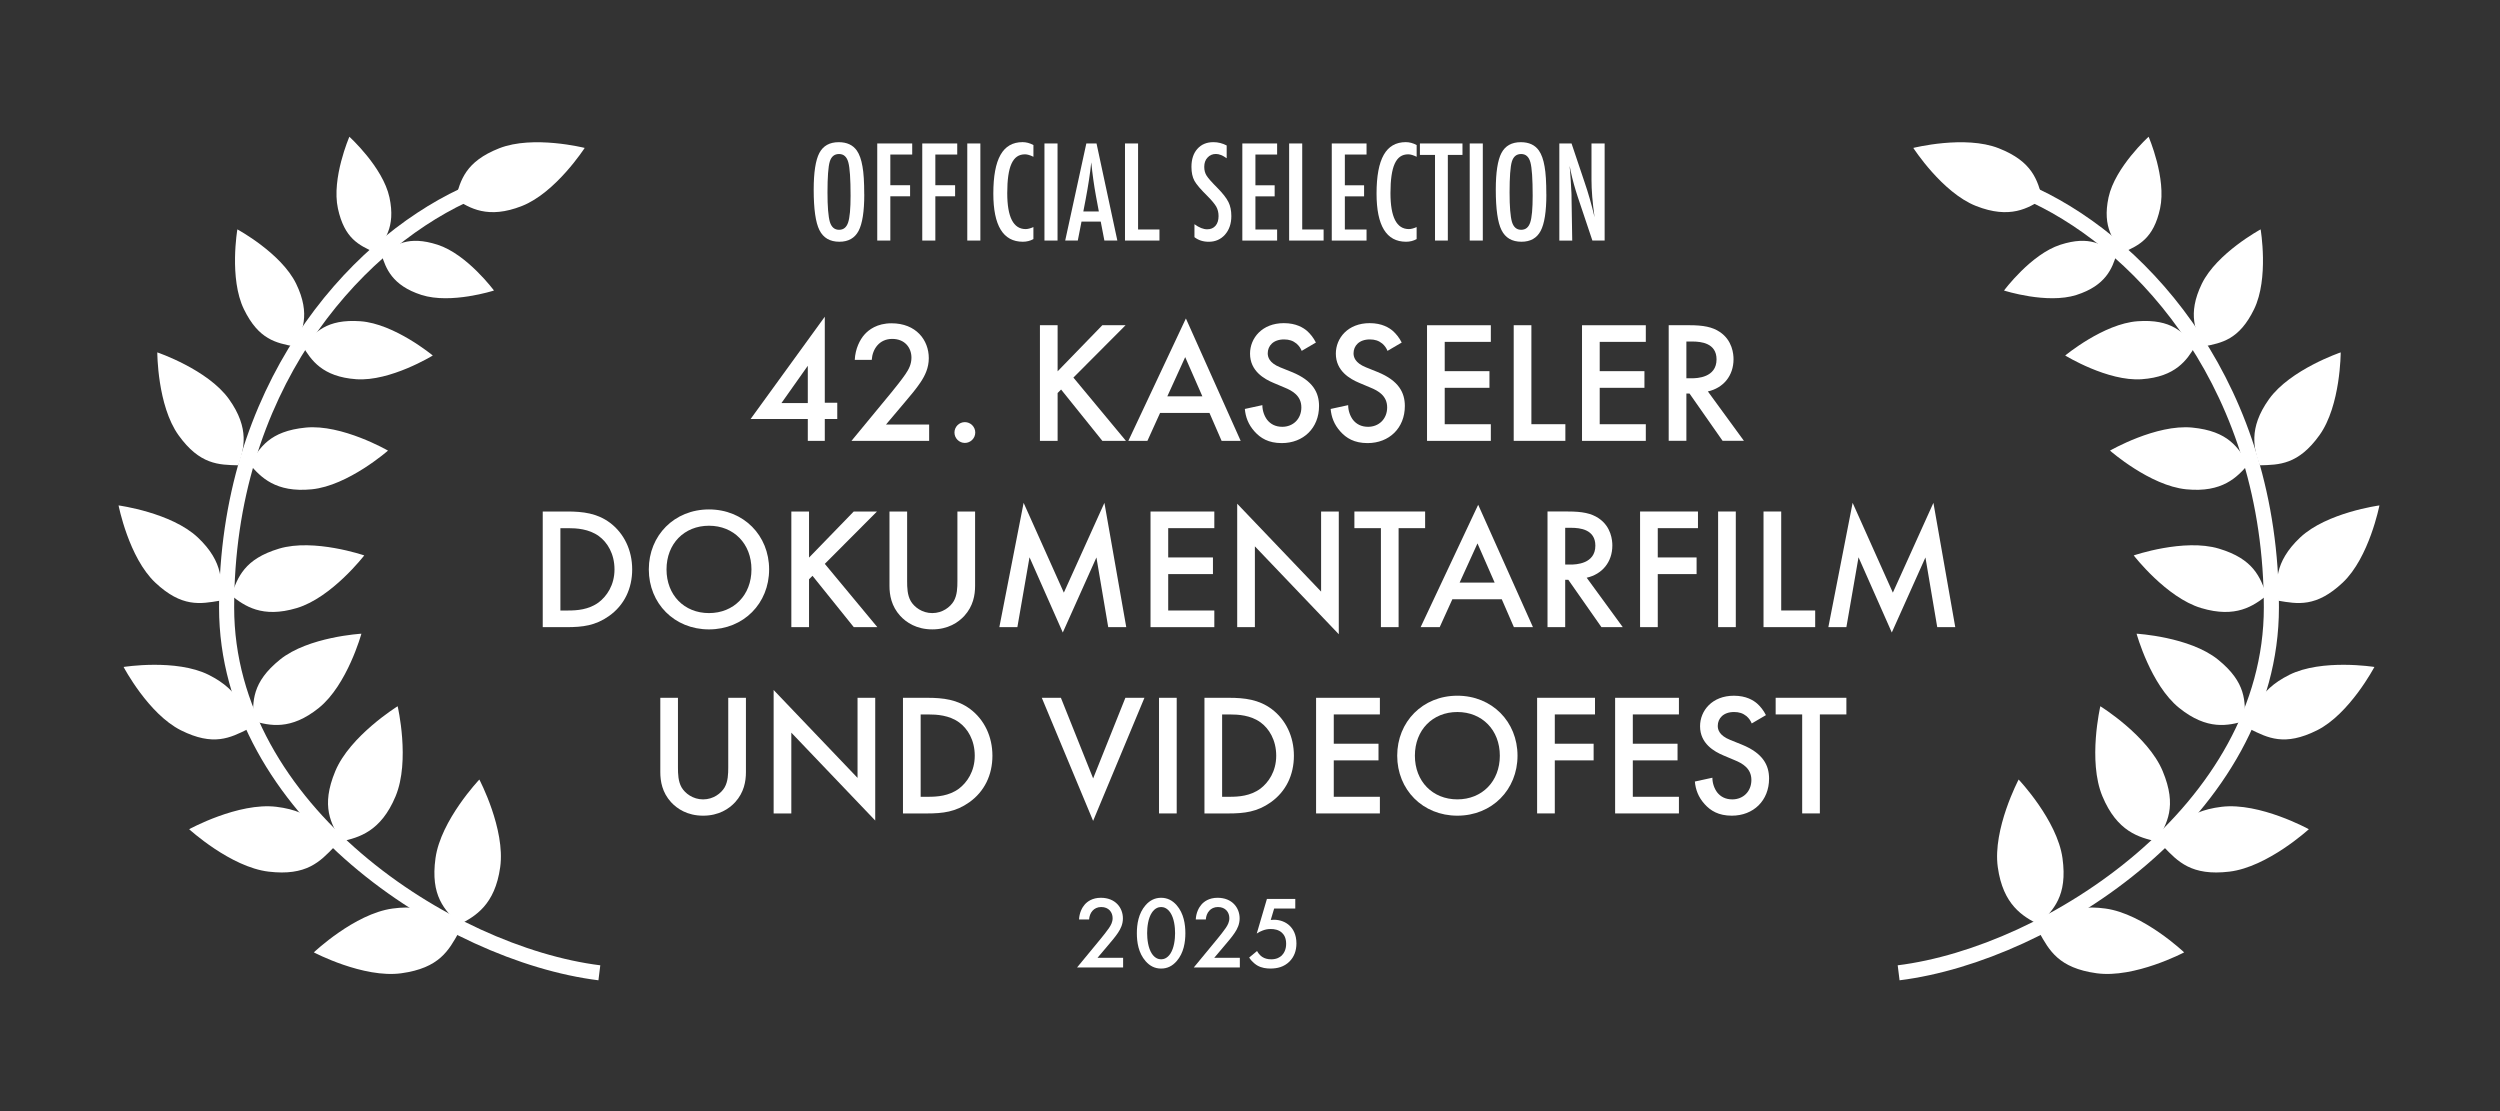 <svg width="738" height="328" viewBox="0 0 738 328" fill="none" xmlns="http://www.w3.org/2000/svg">
<rect x="0" y="0" width="738" height="328" fill="#333333" stroke="none"/>
<path d="M176.931 287.171C132.394 281.638 66.894 239.14 66.894 179.319C66.894 114.839 103.865 73.216 136.757 57.715" stroke="white" stroke-width="4.458" stroke-miterlimit="10"/>
<path d="M172.601 43.667C172.601 43.667 157.373 39.828 147.371 43.773C137.364 47.718 135.993 53.14 134.433 58.712C138.612 61.464 144.078 64.752 154.08 60.807C164.087 56.862 172.596 43.673 172.596 43.673L172.601 43.667Z" fill="white"/>
<path d="M117.388 208.483C117.388 208.483 103.324 217.186 98.978 227.645C94.626 238.104 97.724 243.119 100.794 248.379C105.937 247.236 112.429 245.509 116.78 235.05C121.132 224.592 117.388 208.483 117.388 208.483Z" fill="white"/>
<path d="M55.833 244.779C55.833 244.779 68.025 255.951 79.269 257.305C90.513 258.653 94.503 254.318 98.732 249.933C96.236 245.292 92.815 239.513 81.57 238.165C70.326 236.817 55.833 244.785 55.833 244.785V244.779Z" fill="white"/>
<path d="M141.504 230.119C141.504 230.119 130.115 242.11 128.56 253.327C127.005 264.543 131.274 268.611 135.581 272.918C140.267 270.505 146.106 267.19 147.661 255.968C149.216 244.746 141.504 230.119 141.504 230.119Z" fill="white"/>
<path d="M92.648 281.142C92.648 281.142 107.28 288.854 118.497 287.305C129.719 285.756 132.472 280.546 135.447 275.23C131.853 271.374 127.078 266.655 115.856 268.204C104.634 269.753 92.643 281.142 92.643 281.142H92.648Z" fill="white"/>
<path d="M107.531 163.962C107.531 163.962 92.682 158.864 82.379 161.956C72.082 165.049 70.254 170.337 68.237 175.758C72.171 178.851 77.342 182.584 87.639 179.491C97.936 176.399 107.526 163.962 107.526 163.962H107.531Z" fill="white"/>
<path d="M35 149.202C35 149.202 38.009 164.614 45.838 171.986C53.666 179.358 59.155 178.293 64.861 177.33C65.574 172.376 66.22 166.035 58.391 158.658C50.563 151.291 35 149.202 35 149.202Z" fill="white"/>
<path d="M106.695 187.069C106.695 187.069 91.015 187.961 82.651 194.714C74.282 201.468 74.594 207.056 74.773 212.835C79.581 214.211 85.783 215.71 94.147 208.956C102.516 202.203 106.689 187.064 106.689 187.064L106.695 187.069Z" fill="white"/>
<path d="M36.481 196.882C36.481 196.882 43.797 210.778 53.415 215.587C63.032 220.396 67.986 217.799 73.173 215.236C72.432 210.288 71.223 204.025 61.606 199.216C51.988 194.408 36.481 196.887 36.481 196.887V196.882Z" fill="white"/>
<path d="M114.534 133.021C114.534 133.021 100.939 125.164 90.235 126.223C79.531 127.281 76.728 132.118 73.708 137.055C76.973 140.844 81.331 145.502 92.034 144.443C102.738 143.385 114.534 133.021 114.534 133.021Z" fill="white"/>
<path d="M46.434 104.024C46.434 104.024 46.434 119.726 52.697 128.463C58.965 137.2 64.559 137.211 70.338 137.361C71.987 132.636 73.837 126.535 67.574 117.798C61.305 109.061 46.434 104.024 46.434 104.024Z" fill="white"/>
<path d="M127.752 104.943C127.752 104.943 116.429 95.543 106.377 94.83C96.326 94.117 92.966 98.145 89.399 102.23C91.818 106.247 95.111 111.234 105.163 111.947C115.215 112.66 127.752 104.949 127.752 104.949V104.943Z" fill="white"/>
<path d="M70.07 67.705C70.07 67.705 67.591 82.209 71.998 91.275C76.406 100.335 81.576 101.227 86.892 102.28C89.16 98.179 91.834 92.829 87.427 83.769C83.019 74.709 70.07 67.711 70.07 67.711V67.705Z" fill="white"/>
<path d="M145.816 85.758C145.816 85.758 137.87 75.032 129.167 72.241C120.463 69.444 116.635 72.274 112.612 75.099C113.877 79.161 115.705 84.265 124.408 87.062C133.112 89.86 145.816 85.764 145.816 85.764V85.758Z" fill="white"/>
<path d="M103.135 40.369C103.135 40.369 97.819 52.616 99.752 61.548C101.686 70.486 106.043 72.386 110.501 74.453C113.382 71.327 116.892 67.192 114.964 58.261C113.031 49.328 103.135 40.369 103.135 40.369Z" fill="white"/>
<path d="M243.478 118.883H247.161V123.692H243.478V130.139H238.463V123.692H221.574L243.478 93.497V118.878V118.883ZM238.463 118.984V107.979L230.684 118.984H238.463Z" fill="white"/>
<path d="M274.285 130.139H251.356L263.175 115.808C264.35 114.376 266.145 112.125 267.27 110.486C268.245 109.054 269.059 107.567 269.059 105.572C269.059 102.708 267.164 100.044 263.381 100.044C259.597 100.044 257.547 103.014 257.341 106.235H252.326C252.482 102.908 253.864 100.245 255.19 98.763C256.416 97.381 258.873 95.436 263.175 95.436C270.441 95.436 274.18 100.401 274.18 105.722C274.18 108.536 273.104 110.837 271.722 112.888C270.496 114.732 268.908 116.627 266.863 119.028L261.542 125.325H274.285V130.133V130.139Z" fill="white"/>
<path d="M284.827 124.612C286.515 124.612 287.897 125.993 287.897 127.682C287.897 129.37 286.515 130.752 284.827 130.752C283.139 130.752 281.757 129.37 281.757 127.682C281.757 125.993 283.139 124.612 284.827 124.612Z" fill="white"/>
<path d="M312.203 109.617L325.408 96.005H332.268L316.867 111.462L332.373 130.139H325.414L313.234 114.989L312.208 116.014V130.139H306.987V96.005H312.208V109.617H312.203Z" fill="white"/>
<path d="M357.036 121.898H342.454L338.715 130.139H333.087L350.076 94.01L366.246 130.139H360.618L357.036 121.898ZM354.935 116.989L349.87 105.421L344.599 116.989H354.935Z" fill="white"/>
<path d="M384.261 103.577C383.954 102.808 383.492 102.095 382.728 101.426C381.653 100.557 380.527 100.2 379.045 100.2C375.875 100.2 374.236 102.095 374.236 104.296C374.236 105.321 374.593 107.11 377.92 108.442L381.346 109.823C387.643 112.381 389.381 115.964 389.381 119.853C389.381 126.35 384.773 130.802 378.376 130.802C374.437 130.802 372.08 129.32 370.342 127.375C368.497 125.33 367.678 123.079 367.478 120.722L372.648 119.597C372.648 121.285 373.261 122.873 374.08 123.948C375.056 125.174 376.488 125.993 378.533 125.993C381.703 125.993 384.16 123.692 384.16 120.26C384.16 116.827 381.497 115.345 379.246 114.426L375.969 113.044C373.156 111.868 369.01 109.511 369.01 104.396C369.01 99.788 372.593 95.392 378.989 95.392C382.673 95.392 384.773 96.774 385.849 97.693C386.768 98.512 387.743 99.688 388.456 101.12L384.261 103.577Z" fill="white"/>
<path d="M409.591 103.577C409.284 102.808 408.822 102.095 408.058 101.426C406.983 100.557 405.857 100.2 404.375 100.2C401.205 100.2 399.567 102.095 399.567 104.296C399.567 105.321 399.923 107.11 403.25 108.442L406.676 109.823C412.973 112.381 414.711 115.964 414.711 119.853C414.711 126.35 410.103 130.802 403.706 130.802C399.767 130.802 397.41 129.32 395.672 127.375C393.827 125.33 393.008 123.079 392.808 120.722L397.978 119.597C397.978 121.285 398.591 122.873 399.41 123.948C400.386 125.174 401.818 125.993 403.863 125.993C407.033 125.993 409.49 123.692 409.49 120.26C409.49 116.827 406.827 115.345 404.576 114.426L401.299 113.044C398.486 111.868 394.34 109.511 394.34 104.396C394.34 99.788 397.923 95.392 404.319 95.392C408.003 95.392 410.103 96.774 411.179 97.693C412.098 98.512 413.073 99.688 413.786 101.12L409.591 103.577Z" fill="white"/>
<path d="M440.092 100.919H426.48V109.567H439.686V114.482H426.48V125.23H440.092V130.145H421.259V96.01H440.092V100.925V100.919Z" fill="white"/>
<path d="M452.067 96.005V125.224H462.096V130.139H446.846V96.005H452.067Z" fill="white"/>
<path d="M485.844 100.919H472.232V109.567H485.438V114.482H472.232V125.23H485.844V130.145H467.011V96.01H485.844V100.925V100.919Z" fill="white"/>
<path d="M498.688 96.005C502.834 96.005 505.497 96.517 507.698 97.999C511.431 100.507 511.738 104.552 511.738 106.034C511.738 110.949 508.718 114.532 504.165 115.551L514.808 130.133H508.511L498.738 116.164H497.819V130.133H492.598V95.999H498.688V96.005ZM497.819 111.668H499.457C500.889 111.668 506.723 111.512 506.723 106.09C506.723 101.281 502.17 100.819 499.607 100.819H497.819V111.668Z" fill="white"/>
<path d="M167.375 150.995C172.133 150.995 176.279 151.508 180.068 154.322C184.214 157.442 186.621 162.407 186.621 168.09C186.621 173.774 184.269 178.683 179.762 181.859C175.772 184.673 172.033 185.135 167.275 185.135H160.215V151.001H167.38L167.375 150.995ZM165.43 180.221H167.681C170.239 180.221 173.772 180.014 176.742 177.813C179.093 176.025 181.4 172.748 181.4 168.09C181.4 163.432 179.249 160.055 176.792 158.267C173.822 156.116 170.189 155.915 167.681 155.915H165.43V180.221Z" fill="white"/>
<path d="M227.045 168.09C227.045 178.12 219.523 185.798 209.287 185.798C199.052 185.798 191.529 178.12 191.529 168.09C191.529 158.06 199.052 150.382 209.287 150.382C219.523 150.382 227.045 158.06 227.045 168.09ZM221.83 168.09C221.83 160.518 216.609 155.196 209.293 155.196C201.977 155.196 196.756 160.518 196.756 168.09C196.756 175.663 201.977 180.984 209.293 180.984C216.609 180.984 221.83 175.663 221.83 168.09Z" fill="white"/>
<path d="M238.819 164.608L252.025 150.995H258.884L243.483 166.452L258.99 185.13H252.03L239.85 169.979L238.825 171.004V185.13H233.604V150.995H238.825V164.608H238.819Z" fill="white"/>
<path d="M267.783 150.995V171.567C267.783 173.411 267.833 175.663 268.858 177.451C269.884 179.19 272.185 180.984 275.205 180.984C278.225 180.984 280.526 179.195 281.552 177.451C282.577 175.663 282.627 173.406 282.627 171.567V150.995H287.848V172.949C287.848 175.663 287.285 178.939 284.677 181.803C282.889 183.748 279.869 185.793 275.211 185.793C270.552 185.793 267.532 183.748 265.744 181.803C263.136 178.939 262.573 175.663 262.573 172.949V150.995H267.794H267.783Z" fill="white"/>
<path d="M295.008 185.13L302.173 148.438L314.048 174.949L326.022 148.438L332.469 185.13H327.147L323.665 164.558L313.735 186.718L303.912 164.507L300.329 185.13H295.008Z" fill="white"/>
<path d="M358.467 155.91H344.855V164.558H358.061V169.472H344.855V180.221H358.467V185.135H339.634V151.001H358.467V155.915V155.91Z" fill="white"/>
<path d="M365.221 185.129V148.694L389.988 174.637V150.995H395.209V187.225L370.442 161.281V185.129H365.221Z" fill="white"/>
<path d="M412.867 155.91V185.13H407.646V155.91H399.817V150.995H420.696V155.91H412.867Z" fill="white"/>
<path d="M443.319 176.894H428.737L424.998 185.135H419.37L436.359 149.006L452.529 185.135H446.902L443.319 176.894ZM441.218 171.98L436.153 160.412L430.882 171.98H441.218Z" fill="white"/>
<path d="M462.915 150.995C467.061 150.995 469.724 151.508 471.925 152.99C475.659 155.497 475.965 159.543 475.965 161.025C475.965 165.939 472.945 169.522 468.393 170.542L479.035 185.124H472.739L462.966 171.155H462.046V185.124H456.825V150.99H462.915V150.995ZM462.046 166.658H463.684C465.116 166.658 470.95 166.502 470.95 161.081C470.95 156.272 466.398 155.809 463.835 155.809H462.046V166.658Z" fill="white"/>
<path d="M501.245 155.91H489.371V164.558H500.833V169.472H489.371V185.13H484.15V150.995H501.24V155.91H501.245Z" fill="white"/>
<path d="M512.407 150.995V185.13H507.186V150.995H512.407Z" fill="white"/>
<path d="M525.813 150.995V180.215H535.842V185.13H520.592V150.995H525.813Z" fill="white"/>
<path d="M539.731 185.13L546.897 148.438L558.771 174.949L570.745 148.438L577.192 185.13H571.871L568.388 164.558L558.459 186.718L548.636 164.507L545.053 185.13H539.731Z" fill="white"/>
<path d="M200.133 205.991V226.563C200.133 228.408 200.183 230.659 201.208 232.447C202.233 234.186 204.535 235.98 207.555 235.98C210.575 235.98 212.876 234.191 213.901 232.447C214.926 230.659 214.977 228.402 214.977 226.563V205.991H220.198V227.945C220.198 230.659 219.635 233.935 217.027 236.799C215.239 238.744 212.218 240.789 207.56 240.789C202.902 240.789 199.882 238.744 198.093 236.799C195.486 233.935 194.923 230.659 194.923 227.945V205.991H200.144H200.133Z" fill="white"/>
<path d="M228.377 240.126V203.69L253.145 229.633V205.991H258.366V242.221L233.598 216.277V240.126H228.377Z" fill="white"/>
<path d="M273.717 205.991C278.475 205.991 282.621 206.504 286.41 209.318C290.555 212.438 292.963 217.403 292.963 223.086C292.963 228.77 290.611 233.679 286.103 236.855C282.114 239.669 278.375 240.131 273.616 240.131H266.557V205.997H273.722L273.717 205.991ZM271.778 235.211H274.029C276.586 235.211 280.119 235.005 283.089 232.804C285.44 231.015 287.747 227.739 287.747 223.081C287.747 218.422 285.596 215.046 283.139 213.257C280.169 211.106 276.536 210.906 274.029 210.906H271.778V235.211Z" fill="white"/>
<path d="M313.178 205.991L322.695 229.789L332.212 205.991H337.84L322.689 242.326L307.539 205.991H313.167H313.178Z" fill="white"/>
<path d="M347.363 205.991V240.126H342.142V205.991H347.363Z" fill="white"/>
<path d="M362.714 205.991C367.472 205.991 371.618 206.504 375.407 209.318C379.552 212.438 381.96 217.403 381.96 223.086C381.96 228.77 379.608 233.679 375.1 236.855C371.111 239.669 367.372 240.131 362.613 240.131H355.554V205.997H362.719L362.714 205.991ZM360.769 235.211H363.02C365.578 235.211 369.11 235.005 372.08 232.804C374.432 231.015 376.739 227.739 376.739 223.081C376.739 218.422 374.588 215.046 372.131 213.257C369.161 211.106 365.528 210.906 363.02 210.906H360.769V235.211Z" fill="white"/>
<path d="M407.34 210.9H393.728V219.548H406.934V224.463H393.728V235.211H407.34V240.126H388.507V205.991H407.34V210.906V210.9Z" fill="white"/>
<path d="M447.971 223.081C447.971 233.11 440.449 240.789 430.213 240.789C419.977 240.789 412.455 233.11 412.455 223.081C412.455 213.051 419.977 205.373 430.213 205.373C440.449 205.373 447.971 213.051 447.971 223.081ZM442.75 223.081C442.75 215.508 437.529 210.187 430.213 210.187C422.897 210.187 417.676 215.508 417.676 223.081C417.676 230.653 422.897 235.974 430.213 235.974C437.529 235.974 442.75 230.653 442.75 223.081Z" fill="white"/>
<path d="M470.85 210.9H458.976V219.548H470.438V224.463H458.976V240.12H453.755V205.986H470.844V210.9H470.85Z" fill="white"/>
<path d="M495.618 210.9H482.005V219.548H495.211V224.463H482.005V235.211H495.618V240.126H476.784V205.991H495.618V210.906V210.9Z" fill="white"/>
<path d="M517.109 213.564C516.803 212.795 516.34 212.081 515.577 211.413C514.501 210.544 513.376 210.187 511.894 210.187C508.723 210.187 507.085 212.081 507.085 214.282C507.085 215.308 507.442 217.096 510.768 218.428L514.195 219.81C520.491 222.367 522.23 225.95 522.23 229.84C522.23 236.337 517.622 240.789 511.225 240.789C507.286 240.789 504.929 239.306 503.19 237.362C501.346 235.317 500.527 233.066 500.326 230.709L505.497 229.583C505.497 231.272 506.11 232.86 506.929 233.935C507.904 235.161 509.336 235.98 511.381 235.98C514.552 235.98 517.009 233.679 517.009 230.246C517.009 226.814 514.345 225.332 512.094 224.412L508.818 223.031C506.004 221.855 501.858 219.498 501.858 214.383C501.858 209.775 505.441 205.378 511.838 205.378C515.521 205.378 517.622 206.76 518.697 207.68C519.617 208.499 520.592 209.674 521.305 211.106L517.109 213.564Z" fill="white"/>
<path d="M537.224 210.9V240.12H532.003V210.9H524.175V205.986H545.053V210.9H537.224Z" fill="white"/>
<path d="M255.135 57.387C255.135 62.45 254.569 66.047 253.445 68.17C252.32 70.293 250.435 71.362 247.781 71.362C244.994 71.362 243.032 70.216 241.893 67.926C240.769 65.684 240.203 61.71 240.203 55.99C240.203 50.892 240.762 47.281 241.872 45.165C242.997 43.035 244.903 41.973 247.592 41.973C249.995 41.973 251.776 42.797 252.935 44.446C253.703 45.549 254.262 47.113 254.604 49.139C254.953 51.017 255.121 53.769 255.121 57.38L255.135 57.387ZM251.091 57.792C251.091 52.826 250.868 49.537 250.421 47.917C249.974 46.282 249.066 45.465 247.69 45.465C246.314 45.465 245.399 46.212 244.945 47.714C244.498 49.223 244.275 52.254 244.275 56.807C244.275 61.005 244.512 63.91 244.98 65.53C245.462 67.067 246.363 67.835 247.69 67.835C249.017 67.835 249.883 67.115 250.365 65.684C250.847 64.259 251.091 61.633 251.091 57.792Z" fill="white"/>
<path d="M258.963 42.35H269.285V45.619H262.825V54.677H268.657V57.946H262.825V71.013H258.963V42.35Z" fill="white"/>
<path d="M272.252 42.35H282.574V45.619H276.114V54.677H281.946V57.946H276.114V71.013H272.252V42.35Z" fill="white"/>
<path d="M285.542 42.35H289.404V71.013H285.542V42.35Z" fill="white"/>
<path d="M305.069 42.811V46.282C304.078 45.8 303.246 45.556 302.583 45.556C301.668 45.556 300.879 45.779 300.222 46.233C299.566 46.687 299.028 47.379 298.595 48.322C298.162 49.264 297.855 50.452 297.645 51.897C297.443 53.336 297.338 55.04 297.338 57.01C297.338 64.091 299.154 67.625 302.778 67.625C303.407 67.625 304.168 67.43 305.062 67.032V70.579C304.133 71.096 303.093 71.362 301.94 71.362C296.137 71.362 293.231 66.62 293.231 57.142C293.231 52.016 293.937 48.21 295.355 45.71C296.772 43.209 298.937 41.959 301.864 41.959C302.939 41.959 304.008 42.246 305.055 42.811H305.069Z" fill="white"/>
<path d="M308.324 42.35H312.186V71.013H308.324V42.35Z" fill="white"/>
<path d="M320.685 42.35H323.695L329.841 71.013H326.014L324.938 65.425H319.26L318.164 71.013H314.448L320.685 42.35ZM324.379 62.436L323.527 57.869C322.955 54.761 322.494 51.444 322.138 47.917C321.963 49.635 321.74 51.381 321.467 53.141C321.195 54.901 320.874 56.779 320.503 58.756L319.798 62.429H324.386L324.379 62.436Z" fill="white"/>
<path d="M332.098 42.35H335.96V67.744H342.273V71.013H332.098V42.35Z" fill="white"/>
<path d="M362.115 42.944V46.715C360.942 45.87 359.88 45.451 358.944 45.451C357.932 45.451 357.1 45.807 356.458 46.527C355.815 47.204 355.494 48.119 355.494 49.258C355.494 50.263 355.725 51.122 356.178 51.835C356.416 52.219 356.8 52.715 357.338 53.322C357.876 53.93 358.574 54.656 359.426 55.515C360.997 57.114 362.066 58.49 362.639 59.657C363.204 60.781 363.491 62.164 363.491 63.798C363.491 66.012 362.869 67.842 361.619 69.273C360.369 70.67 358.77 71.369 356.814 71.369C355.166 71.369 353.762 70.915 352.603 70.014V66.187C353.979 67.192 355.229 67.688 356.353 67.688C357.408 67.688 358.225 67.339 358.825 66.641C359.419 65.942 359.719 64.992 359.719 63.791C359.719 62.751 359.489 61.815 359.035 60.99C358.798 60.592 358.469 60.139 358.05 59.629C357.631 59.119 357.1 58.546 356.472 57.911C355.494 56.947 354.684 56.095 354.041 55.347C353.399 54.607 352.924 53.958 352.61 53.399C352.016 52.309 351.716 50.934 351.716 49.278C351.716 47.037 352.295 45.263 353.462 43.95C354.635 42.623 356.213 41.966 358.197 41.966C359.573 41.966 360.879 42.294 362.129 42.951L362.115 42.944Z" fill="white"/>
<path d="M366.738 42.35H377.005V45.619H370.6V54.698H376.278V57.967H370.6V67.751H377.005V71.019H366.738V42.35Z" fill="white"/>
<path d="M380.553 42.35H384.415V67.744H390.728V71.013H380.553V42.35Z" fill="white"/>
<path d="M393.137 42.35H403.403V45.619H396.999V54.698H402.677V57.967H396.999V67.751H403.403V71.019H393.137V42.35Z" fill="white"/>
<path d="M418.196 42.811V46.282C417.204 45.8 416.373 45.556 415.71 45.556C414.795 45.556 414.006 45.779 413.349 46.233C412.693 46.687 412.155 47.379 411.722 48.322C411.289 49.264 410.982 50.452 410.772 51.897C410.57 53.336 410.465 55.04 410.465 57.01C410.465 64.091 412.281 67.625 415.905 67.625C416.534 67.625 417.295 67.43 418.189 67.032V70.579C417.26 71.096 416.22 71.362 415.067 71.362C409.264 71.362 406.358 66.62 406.358 57.142C406.358 52.016 407.064 48.21 408.481 45.71C409.899 43.209 412.064 41.959 414.991 41.959C416.066 41.959 417.135 42.246 418.182 42.811H418.196Z" fill="white"/>
<path d="M419.159 42.35H431.723V45.731H427.4V71.013H423.615V45.731H419.159V42.35Z" fill="white"/>
<path d="M433.861 42.35H437.723V71.013H433.861V42.35Z" fill="white"/>
<path d="M456.488 57.387C456.488 62.45 455.923 66.047 454.798 68.17C453.674 70.293 451.788 71.362 449.134 71.362C446.348 71.362 444.385 70.216 443.247 67.926C442.122 65.684 441.557 61.71 441.557 55.99C441.557 50.892 442.115 47.281 443.226 45.165C444.35 43.035 446.257 41.973 448.946 41.973C451.348 41.973 453.129 42.797 454.288 44.446C455.057 45.549 455.615 47.113 455.958 49.139C456.307 51.017 456.474 53.769 456.474 57.38L456.488 57.387ZM452.445 57.792C452.445 52.826 452.221 49.537 451.774 47.917C451.327 46.282 450.419 45.465 449.044 45.465C447.668 45.465 446.753 46.212 446.299 47.714C445.852 49.223 445.628 52.254 445.628 56.807C445.628 61.005 445.866 63.91 446.334 65.53C446.816 67.067 447.717 67.835 449.044 67.835C450.37 67.835 451.236 67.115 451.718 65.684C452.2 64.259 452.445 61.633 452.445 57.792Z" fill="white"/>
<path d="M460.315 42.35H463.919L467.76 53.783C468.871 57.01 469.855 60.46 470.714 64.119C470.407 61.905 470.177 59.901 470.03 58.106C469.883 56.311 469.807 54.621 469.807 53.036V42.35H473.69V71.013H470.072L465.749 58.113C465.351 56.912 464.981 55.683 464.624 54.419C464.275 53.154 463.947 51.835 463.647 50.445C463.619 50.27 463.584 50.061 463.528 49.816C463.472 49.572 463.409 49.285 463.332 48.964C463.367 49.285 463.402 49.558 463.423 49.788C463.444 50.019 463.465 50.214 463.479 50.375L463.682 53.287L463.884 56.835C463.898 57.031 463.905 57.275 463.912 57.561C463.912 57.848 463.919 58.169 463.919 58.525L464.122 71.019H460.315V42.35Z" fill="white"/>
<path d="M331.538 285.586H317.953L324.957 277.094C325.654 276.247 326.718 274.91 327.381 273.94C327.955 273.093 328.445 272.213 328.445 271.031C328.445 269.332 327.325 267.755 325.08 267.755C322.834 267.755 321.62 269.516 321.503 271.427H318.533C318.622 269.455 319.441 267.878 320.232 266.997C320.962 266.178 322.416 265.025 324.963 265.025C329.27 265.025 331.482 267.967 331.482 271.121C331.482 272.787 330.847 274.152 330.028 275.366C329.298 276.459 328.362 277.579 327.147 279.005L323.993 282.733H331.543V285.586H331.538Z" fill="white"/>
<path d="M338.179 283.736C336.057 281.312 335.6 278.125 335.6 275.489C335.6 272.853 336.057 269.638 338.179 267.209C339.455 265.755 340.971 265.025 342.76 265.025C344.548 265.025 346.064 265.755 347.34 267.209C349.463 269.633 349.92 272.881 349.92 275.489C349.92 278.097 349.463 281.312 347.34 283.736C346.064 285.19 344.582 285.92 342.76 285.92C340.938 285.92 339.455 285.19 338.179 283.736ZM340.029 269.421C338.909 271.087 338.636 273.695 338.636 275.456C338.636 277.216 338.909 279.824 340.029 281.524C340.91 282.855 341.968 283.19 342.76 283.19C343.551 283.19 344.61 282.855 345.49 281.524C346.61 279.824 346.883 277.25 346.883 275.456C346.883 273.661 346.61 271.087 345.49 269.421C344.61 268.084 343.551 267.755 342.76 267.755C341.968 267.755 340.91 268.089 340.029 269.421Z" fill="white"/>
<path d="M365.996 285.586H352.411L359.415 277.094C360.112 276.247 361.176 274.91 361.839 273.94C362.413 273.093 362.903 272.213 362.903 271.031C362.903 269.332 361.783 267.755 359.538 267.755C357.292 267.755 356.078 269.516 355.961 271.427H352.991C353.08 269.455 353.899 267.878 354.69 266.997C355.42 266.178 356.874 265.025 359.421 265.025C363.728 265.025 365.94 267.967 365.94 271.121C365.94 272.787 365.305 274.152 364.486 275.366C363.756 276.459 362.82 277.579 361.605 279.005L358.451 282.733H366.001V285.586H365.996Z" fill="white"/>
<path d="M382.372 268.206H376.126L375.123 271.572C375.424 271.544 375.758 271.511 376.064 271.511C377.764 271.511 379.491 272.085 380.734 273.299C381.703 274.241 382.706 275.846 382.706 278.487C382.706 280.699 382.01 282.488 380.645 283.853C379.04 285.43 377.095 285.914 375.034 285.914C373.852 285.914 372.454 285.764 371.15 285.006C370.849 284.822 369.696 284.126 368.754 282.671L371.089 280.732C371.15 280.883 371.696 281.886 372.638 282.493C373.306 282.95 374.242 283.19 375.273 283.19C376.911 283.19 377.853 282.554 378.366 282.07C378.973 281.462 379.67 280.37 379.67 278.643C379.67 276.915 379.096 275.974 378.455 275.366C377.452 274.425 376.12 274.246 375.151 274.246C374.27 274.246 373.602 274.369 372.782 274.67C372.147 274.915 371.568 275.183 370.994 275.578L373.997 265.359H382.366V268.212L382.372 268.206Z" fill="white"/>
<path d="M560.476 287.171C605.013 281.638 670.513 239.14 670.513 179.319C670.513 114.839 633.542 73.216 600.65 57.715" stroke="white" stroke-width="4.458" stroke-miterlimit="10"/>
<path d="M564.805 43.667C564.805 43.667 580.034 39.828 590.035 43.773C600.043 47.718 601.413 53.14 602.974 58.712C598.795 61.464 593.328 64.752 583.327 60.807C573.319 56.862 564.811 43.673 564.811 43.673L564.805 43.667Z" fill="white"/>
<path d="M620.019 208.483C620.019 208.483 634.083 217.186 638.429 227.645C642.781 238.104 639.683 243.119 636.613 248.379C631.47 247.236 624.979 245.509 620.627 235.05C616.275 224.592 620.019 208.483 620.019 208.483Z" fill="white"/>
<path d="M681.573 244.779C681.573 244.779 669.382 255.951 658.137 257.305C646.893 258.653 642.903 254.318 638.674 249.933C641.17 245.292 644.592 239.513 655.836 238.165C667.08 236.817 681.573 244.785 681.573 244.785V244.779Z" fill="white"/>
<path d="M595.902 230.119C595.902 230.119 607.292 242.11 608.846 253.327C610.401 264.543 606.133 268.611 601.825 272.918C597.139 270.505 591.3 267.19 589.745 255.968C588.191 244.746 595.902 230.119 595.902 230.119Z" fill="white"/>
<path d="M644.758 281.142C644.758 281.142 630.126 288.854 618.909 287.305C607.687 285.756 604.935 280.546 601.959 275.23C605.553 271.374 610.328 266.655 621.551 268.204C632.773 269.753 644.764 281.142 644.764 281.142H644.758Z" fill="white"/>
<path d="M629.875 163.962C629.875 163.962 644.724 158.864 655.027 161.956C665.324 165.049 667.152 170.337 669.169 175.758C665.235 178.851 660.064 182.584 649.767 179.491C639.47 176.399 629.88 163.962 629.88 163.962H629.875Z" fill="white"/>
<path d="M702.407 149.202C702.407 149.202 699.398 164.614 691.57 171.986C683.741 179.358 678.252 178.293 672.547 177.33C671.833 172.376 671.187 166.035 679.016 158.658C686.845 151.291 702.407 149.202 702.407 149.202Z" fill="white"/>
<path d="M630.711 187.069C630.711 187.069 646.391 187.961 654.755 194.714C663.124 201.468 662.812 207.056 662.634 212.835C657.825 214.211 651.623 215.71 643.26 208.956C634.89 202.203 630.717 187.064 630.717 187.064L630.711 187.069Z" fill="white"/>
<path d="M700.925 196.882C700.925 196.882 693.609 210.778 683.991 215.587C674.374 220.396 669.42 217.799 664.233 215.236C664.974 210.288 666.183 204.025 675.8 199.216C685.418 194.408 700.925 196.887 700.925 196.887V196.882Z" fill="white"/>
<path d="M622.872 133.021C622.872 133.021 636.468 125.164 647.172 126.223C657.875 127.281 660.678 132.118 663.698 137.055C660.433 140.844 656.076 145.502 645.372 144.443C634.668 143.385 622.872 133.021 622.872 133.021Z" fill="white"/>
<path d="M690.974 104.024C690.974 104.024 690.974 119.726 684.711 128.463C678.442 137.2 672.848 137.211 667.07 137.361C665.42 132.636 663.57 126.535 669.833 117.798C676.102 109.061 690.974 104.024 690.974 104.024Z" fill="white"/>
<path d="M609.654 104.943C609.654 104.943 620.977 95.543 631.029 94.83C641.081 94.117 644.441 98.145 648.007 102.23C645.589 106.247 642.295 111.234 632.244 111.947C622.192 112.66 609.654 104.949 609.654 104.949V104.943Z" fill="white"/>
<path d="M667.336 67.705C667.336 67.705 669.816 82.209 665.408 91.275C661.001 100.335 655.83 101.227 650.514 102.28C648.246 98.179 645.572 92.829 649.979 83.769C654.387 74.709 667.336 67.711 667.336 67.711V67.705Z" fill="white"/>
<path d="M591.59 85.758C591.59 85.758 599.536 75.032 608.239 72.241C616.943 69.444 620.771 72.274 624.794 75.099C623.529 79.161 621.701 84.265 612.998 87.062C604.294 89.86 591.59 85.764 591.59 85.764V85.758Z" fill="white"/>
<path d="M634.272 40.369C634.272 40.369 639.587 52.616 637.654 61.548C635.72 70.486 631.363 72.386 626.905 74.453C624.025 71.327 620.514 67.192 622.442 58.261C624.376 49.329 634.272 40.369 634.272 40.369Z" fill="white"/>
</svg>
